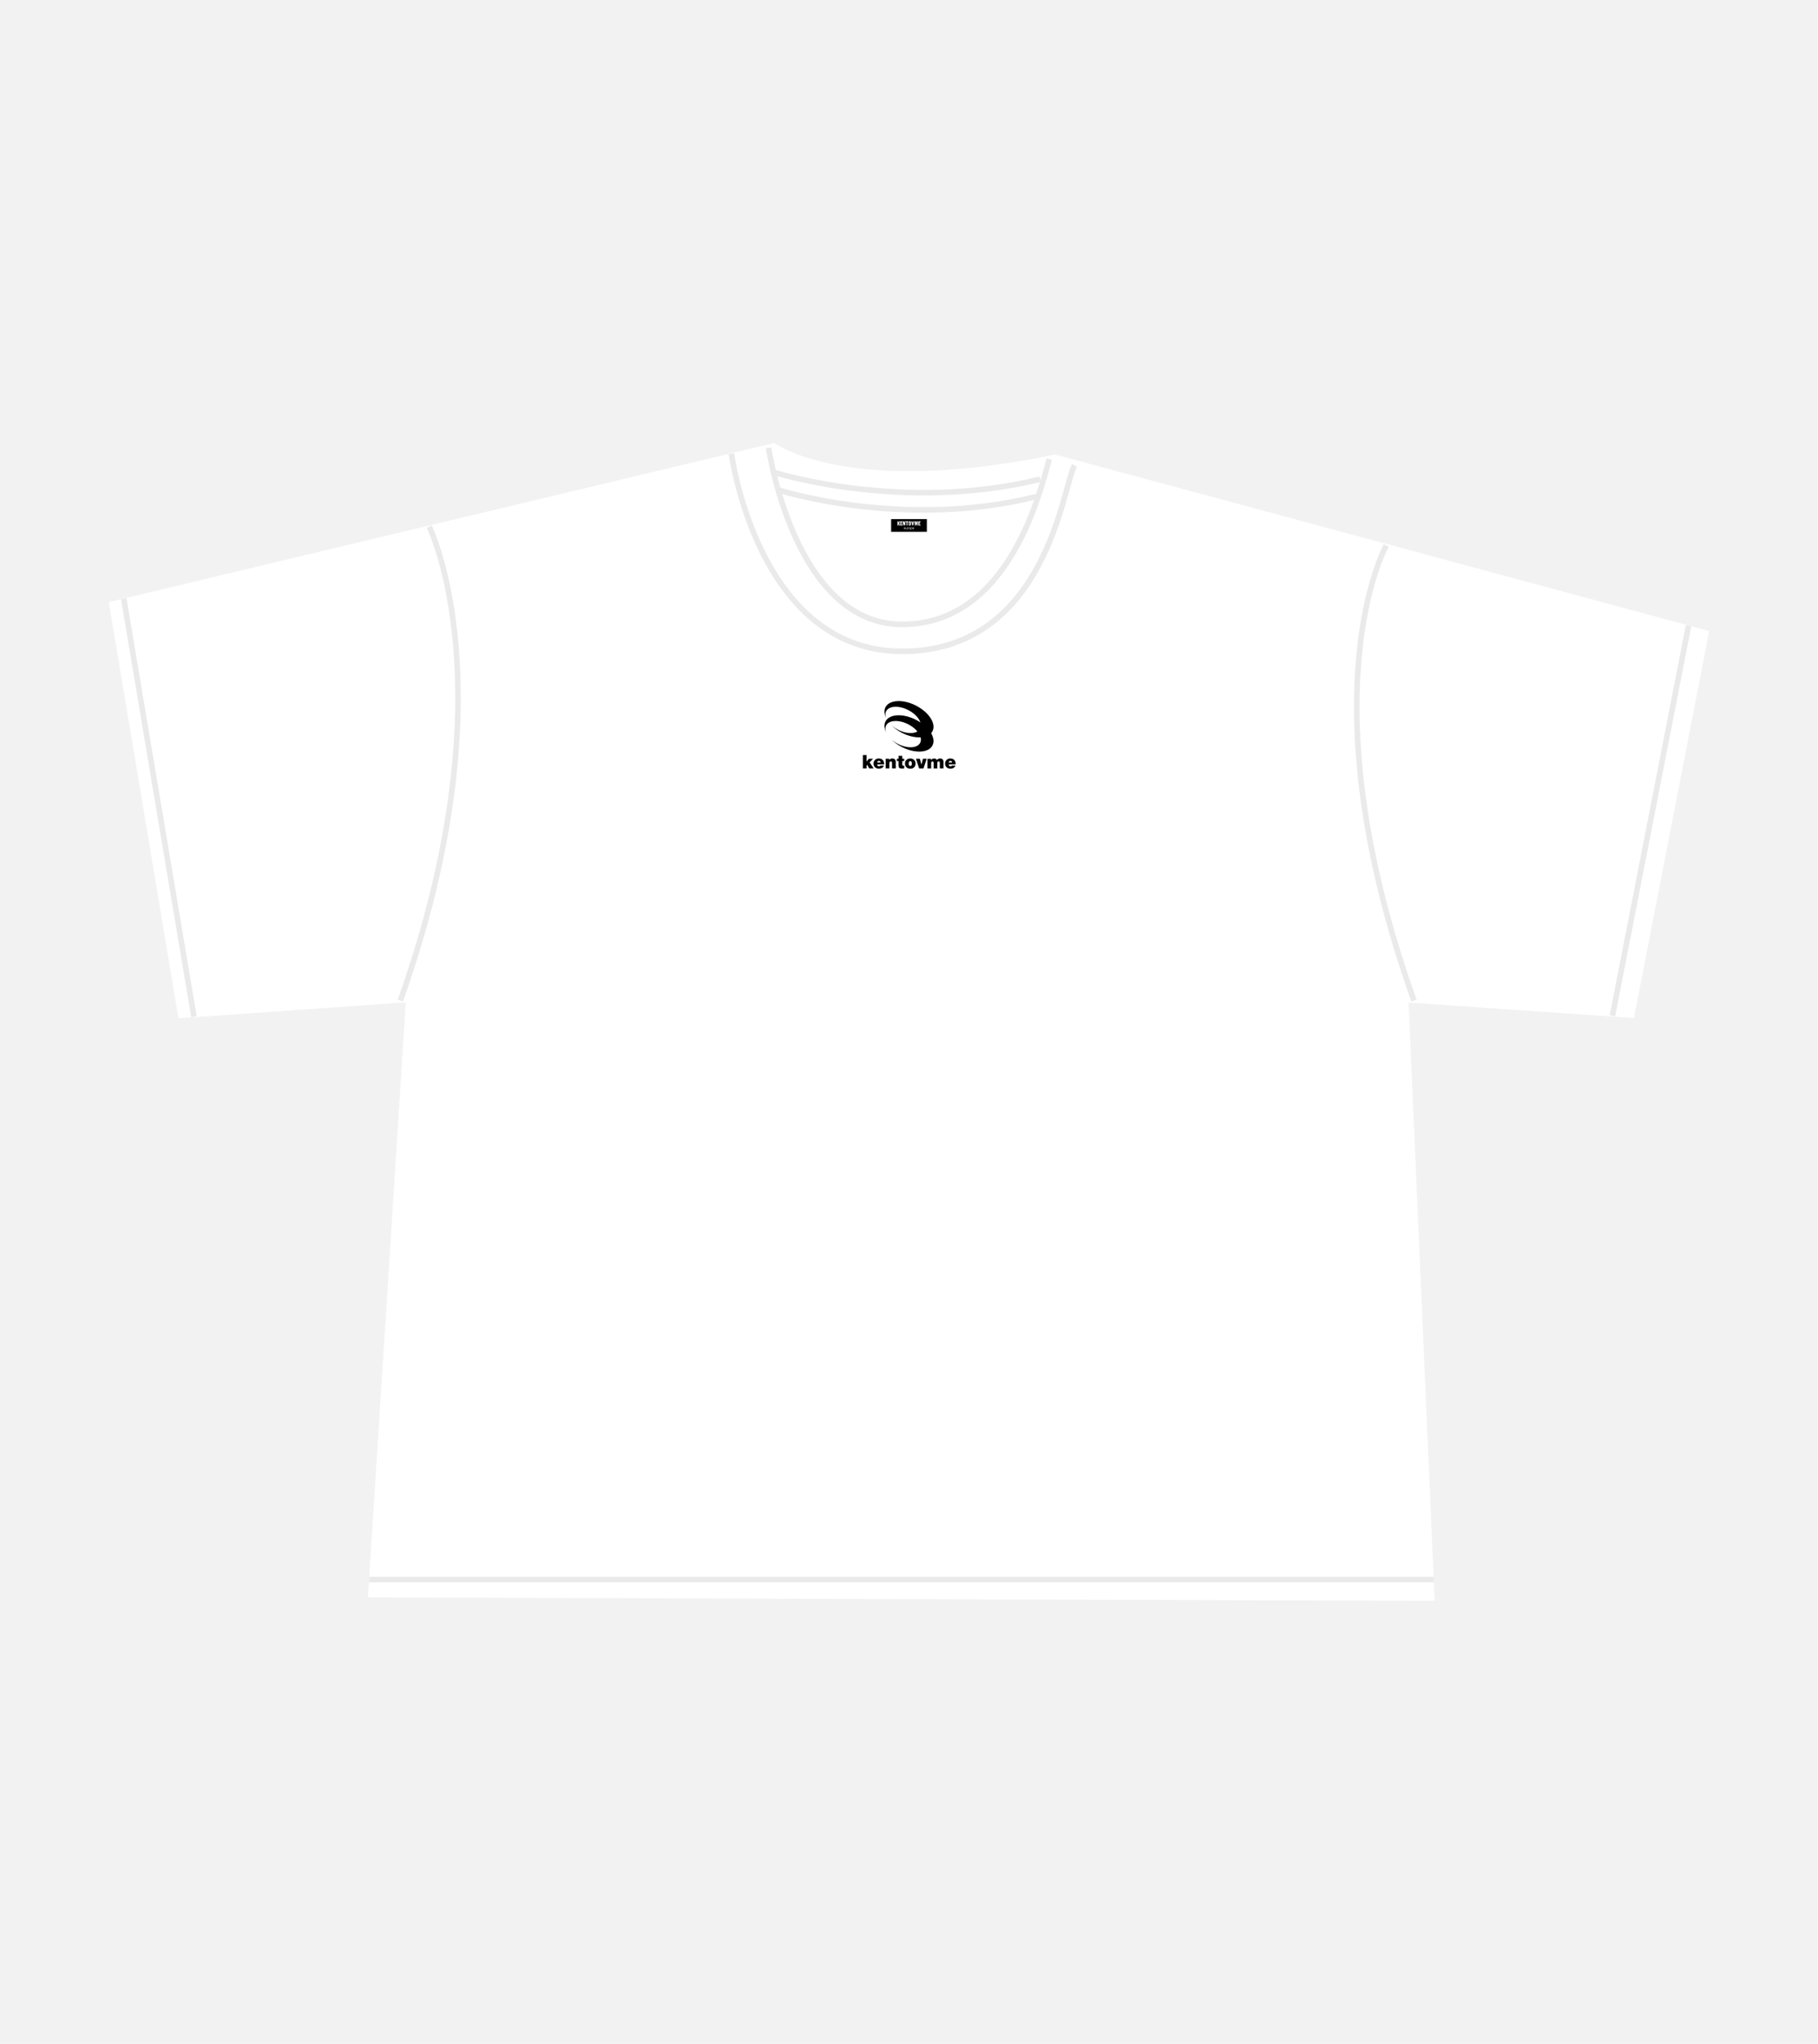 <?xml version="1.0" encoding="UTF-8"?> <svg xmlns="http://www.w3.org/2000/svg" id="_Слой_1" data-name="Слой 1" viewBox="0 0 653.42 734.63"><defs><style> .cls-1 { stroke: #000; } .cls-1, .cls-2, .cls-3 { stroke-miterlimit: 10; stroke-width: 2px; } .cls-2 { fill: #ede8cc; } .cls-2, .cls-3 { stroke: #eaeaea; } .cls-3 { fill: none; } .cls-4 { fill: #fff; } .cls-5 { fill: #f2f2f2; } </style></defs><rect class="cls-5" width="653.42" height="734.63"></rect><g><path class="cls-4" d="M379.24,163.37l235.08,63.45-27.05,139.11-81.01-5.57,9.39,215.06-383.41-1.25,13.6-213.89-81.69,5.74-25.06-149.6,239.25-57.21s26,19.76,100.9,4.16Z"></path><path class="cls-3" d="M279.13,175.93s44.98,14.72,93.55,2.52"></path><path class="cls-3" d="M262.88,163.07s9.42,71.05,61.38,71.05,57.88-59.91,61.92-66.81"></path><path class="cls-3" d="M154.27,189.29s29.12,58.93-10.36,170.32"></path><path class="cls-3" d="M498.24,196.08s-29.51,52.69,9.96,163.56"></path><line class="cls-2" x1="579.53" y1="365.13" x2="606.9" y2="224.91"></line><line class="cls-2" x1="69.71" y1="365.47" x2="44.48" y2="215.2"></line><path class="cls-3" d="M277.97,169.73s46.1,14.72,95.88,2.52"></path><path class="cls-3" d="M276.24,160.99s9.24,63.44,48.01,63.44,49.78-48.59,52.89-59.39"></path><line class="cls-2" x1="132.65" y1="567.78" x2="515.32" y2="567.78"></line><g><rect class="cls-1" x="321.29" y="187.59" width="10.84" height="2.58"></rect><g><path class="cls-4" d="M322.62,187.37h.21s.03,0,.04,0,0,.02,0,.04v.37s0,.05,0,.06c0,.01,0,.02.02.02.01,0,.02,0,.03-.02,0-.02.02-.04.03-.06l.15-.35s.01-.03.02-.04c0-.01.02-.02.04-.02h.24s.06,0,.06.02c0,0,0,0,0,.01,0,0,0,.01,0,.02l-.3.62s0,.01,0,.02c0,0,0,.01,0,.02,0,0,0,0,0,.01,0,0,0,0,0,.02l.33.72s0,.02,0,.02c0,.01-.01.02-.04.02h-.27s-.05-.01-.05-.04-.02-.06-.03-.09l-.16-.34s-.02-.04-.03-.05-.02-.02-.02-.02c0,0,0,0-.01.02,0,.01,0,.03,0,.07v.43s0,.02,0,.03c0,0-.01,0-.03,0h-.22s-.03,0-.03,0c0,0-.01-.01-.01-.03v-1.42s0-.04,0-.04c0,0,.02,0,.04,0Z"></path><path class="cls-4" d="M323.88,188.3v.21s0,.04.02.05c.01,0,.03.01.05.01h.34s.04,0,.05,0c0,0,0,.02,0,.04v.18s0,.05-.02.06-.03.01-.06.01h-.62s-.05,0-.05-.01c0,0-.01-.03-.01-.06v-1.38s0-.05.01-.05c0,0,.03,0,.06,0h.6s.05,0,.07,0c.01,0,.02.02.02.05v.2s0,.04,0,.04c0,0-.02,0-.04,0h-.34s-.04,0-.04,0c0,0-.01.02-.01.04v.2s0,.03,0,.04c0,0,.02,0,.03,0h.24s.02,0,.03,0,0,.01,0,.03v.21s-.01.04-.04.04h-.22s-.04,0-.05,0c-.01,0-.02.02-.02.04Z"></path><path class="cls-4" d="M325.12,187.37h.21s.03,0,.03,0,0,.02,0,.03v1.42s0,.02,0,.03c0,0-.01,0-.03,0h-.26s-.03,0-.03,0,0-.02-.01-.03l-.24-.66s-.03-.07-.03-.06c0,0,0,.03,0,.06v.65s0,.03,0,.04-.01,0-.03,0h-.2s-.03,0-.04,0,0-.02,0-.04v-1.42s0-.03,0-.04c0,0,.02,0,.04,0h.24s.04,0,.05,0c0,0,.01.02.02.03l.23.54s.02.05.03.04c0,0,0-.02,0-.05v-.55s0-.02,0-.03c0,0,.01,0,.03,0Z"></path><path class="cls-4" d="M325.49,187.64v-.24s0-.03,0-.04c0,0,.02,0,.03,0h.89s.03,0,.03,0,0,.01,0,.03v.23s0,.03,0,.03-.01,0-.03,0h-.24s-.03,0-.03.01c0,0,0,.02,0,.04v1.12s0,.02,0,.02c0,0,0,0-.02,0h-.28s-.02,0-.02,0c0,0,0-.01,0-.02v-1.12s0-.03,0-.04c0,0-.02,0-.04,0h-.23s-.03,0-.03,0c0,0,0-.01,0-.03Z"></path><path class="cls-4" d="M327,188.89c-.08,0-.15-.01-.2-.03-.05-.02-.09-.05-.13-.09-.03-.04-.06-.09-.08-.17-.02-.07-.03-.15-.03-.24s0-.17,0-.26,0-.17,0-.24c0-.08.01-.15.03-.22s.05-.12.09-.17c.03-.03.07-.06.13-.09.06-.02.12-.04.2-.04.08,0,.15.01.2.03.05.02.09.05.13.09.04.04.06.09.08.16s.02.15.03.24c0,.09,0,.17,0,.26,0,.08,0,.16,0,.24,0,.08-.01.15-.03.22s-.05.12-.09.17c-.03.03-.07.06-.13.09-.06.02-.12.04-.2.04ZM327.01,187.6s-.07.02-.1.06c0,.01-.02.04-.02.07s0,.08-.01.12,0,.09,0,.14c0,.05,0,.09,0,.12v.12s0,.09,0,.14c0,.05,0,.09,0,.12s0,.06.01.08c0,.02.02.04.04.05.02,0,.04.01.06.01.02,0,.04,0,.05,0,.01,0,.03-.02.04-.04,0,0,.01-.03.02-.07,0-.04,0-.08,0-.12,0-.05,0-.1,0-.14s0-.09,0-.12v-.12s0-.09,0-.14,0-.09,0-.12,0-.06-.01-.08c-.02-.04-.05-.06-.09-.06Z"></path><path class="cls-4" d="M328.08,188.1l.14-.68s0-.04.01-.05c0,0,.02,0,.05,0h.24s.03,0,.03,0c0,0,0,0,0,.01,0,0,0,0,0,.01,0,0,0,.01,0,.02l-.35,1.42s0,.03-.01.03-.02,0-.04,0h-.19s-.03,0-.03,0c0,0,0-.02-.01-.03l-.36-1.42s0-.01,0-.01c0,0,0,0,0-.01,0,0,.01-.01.03-.01h.26s.04,0,.04,0c0,0,0,.02.01.04l.14.69s0,.03.01.05c0,.01,0,.02.01.02,0,0,.01,0,.02-.02,0-.01,0-.03,0-.04Z"></path><path class="cls-4" d="M329.64,187.85l-.23.98s0,.03,0,.03-.02,0-.04,0h-.14s-.03,0-.03,0c0,0,0-.02-.01-.03l-.2-.94s-.01-.04-.02-.04c0,0,0,0,0,.01s0,.02,0,.03v.94s0,.03,0,.03c0,0-.01,0-.03,0h-.19s-.03,0-.03,0,0-.02,0-.04v-1.42s0-.03,0-.03c0,0,.02,0,.03,0h.36s.03,0,.04,0c0,0,0,.02.01.04l.14.67s0,.03.01.04c0,0,0,0,.01,0,0,0,0,0,.01,0,0,0,0-.02,0-.04l.14-.69s0-.02.01-.02c0,0,.02,0,.03,0h.36s.02,0,.02,0c0,0,0,.01,0,.02v1.45s0,.02,0,.02c0,0-.01,0-.02,0h-.19s-.02,0-.03,0,0-.01,0-.03v-.99s0-.02,0-.02c0,0,0,0-.01.02Z"></path><path class="cls-4" d="M330.39,188.3v.21s0,.04.02.05c.01,0,.03.01.05.01h.34s.04,0,.05,0c0,0,0,.02,0,.04v.18s0,.05-.02.06-.03.01-.06.01h-.62s-.05,0-.05-.01c0,0-.01-.03-.01-.06v-1.38s0-.05.01-.05c0,0,.03,0,.06,0h.6s.05,0,.07,0c.01,0,.02.02.02.05v.2s0,.04,0,.04c0,0-.02,0-.04,0h-.34s-.04,0-.04,0c0,0-.01.02-.01.04v.2s0,.03,0,.04c0,0,.02,0,.03,0h.24s.02,0,.03,0,0,.01,0,.03v.21s-.01.04-.04.04h-.22s-.04,0-.05,0c-.01,0-.02.02-.02.04Z"></path></g><g><path class="cls-4" d="M324.98,189.91c0,.15.1.21.21.21.08,0,.13-.01.17-.03l.02.08s-.11.04-.2.04c-.19,0-.3-.12-.3-.31s.11-.33.29-.33c.2,0,.25.18.25.29,0,.02,0,.04,0,.05h-.43ZM325.31,189.83c0-.07-.03-.18-.15-.18-.11,0-.16.1-.17.18h.32Z"></path><path class="cls-4" d="M326.06,190.03c0,.06,0,.12,0,.17h-.1v-.1h0s-.09.11-.2.11c-.1,0-.21-.05-.21-.27v-.36h.11v.34c0,.12.04.19.14.19.07,0,.13-.05.15-.1,0-.02.01-.04.01-.06v-.37h.11v.44Z"></path><path class="cls-4" d="M326.25,189.78c0-.07,0-.13,0-.19h.1v.12h0c.03-.08.09-.13.17-.13.01,0,.02,0,.03,0v.1s-.02,0-.04,0c-.08,0-.13.06-.15.14,0,.02,0,.03,0,.05v.32h-.11v-.42Z"></path><path class="cls-4" d="M327.2,189.89c0,.23-.16.32-.3.32-.17,0-.29-.12-.29-.31,0-.2.13-.32.3-.32s.29.13.29.31ZM326.71,189.89c0,.13.08.23.19.23s.19-.1.19-.24c0-.1-.05-.23-.18-.23s-.19.12-.19.24Z"></path><path class="cls-4" d="M327.34,189.79c0-.08,0-.14,0-.2h.1v.1h0c.05-.07.12-.12.22-.12.15,0,.26.12.26.31,0,.22-.13.33-.28.33-.08,0-.15-.04-.19-.1h0v.33h-.11v-.66ZM327.45,189.95s0,.03,0,.05c.02.08.09.13.17.13.12,0,.19-.1.19-.24,0-.12-.06-.23-.18-.23-.08,0-.15.05-.17.14,0,.01,0,.03,0,.05v.1Z"></path><path class="cls-4" d="M328.12,189.91c0,.15.1.21.21.21.08,0,.13-.01.17-.03l.02.08s-.11.04-.2.04c-.19,0-.3-.12-.3-.31s.11-.33.29-.33c.2,0,.25.18.25.29,0,.02,0,.04,0,.05h-.43ZM328.44,189.83c0-.07-.03-.18-.15-.18-.11,0-.16.1-.17.18h.32Z"></path></g></g></g><path d="M329.2,258.72c-4.67-2.37-9.57-2.1-10.95.61-.57,1.13-.44,2.51.25,3.9-.35-.88-.38-1.74-.02-2.46,1-1.96,4.55-2.16,7.93-.44,3.38,1.72,5.31,4.7,4.32,6.67-1,1.96-4.55,2.16-7.93.44-.95-.48-1.79-1.07-2.48-1.71,1.03,1.05,2.35,2.03,3.89,2.81,4.67,2.37,9.57,2.1,10.95-.61,1.38-2.71-1.29-6.83-5.96-9.2Z"></path><path d="M329.2,253.61c-4.67-2.37-9.57-2.1-10.95.61-.57,1.13-.44,2.51.25,3.9-.35-.88-.38-1.74-.02-2.46,1-1.96,4.55-2.16,7.93-.44,3.38,1.72,5.31,4.7,4.32,6.67-1,1.96-4.55,2.16-7.93.44-.95-.48-1.79-1.07-2.48-1.71,1.03,1.05,2.35,2.03,3.89,2.81,4.67,2.37,9.57,2.1,10.95-.61,1.38-2.71-1.29-6.83-5.96-9.2Z"></path><g><path d="M311.46,271.42v2.31l.84-1.01h1.5l-1.24,1.31,1.43,2.16h-1.59l-.71-1.26-.23.25v1.01h-1.33v-4.78h1.33Z"></path><path d="M315.81,272.64c1.31,0,1.97.71,1.97,2.12h-2.55c.02.22.09.39.21.51.12.11.27.17.47.17.26,0,.45-.08.56-.25h1.24c-.13.36-.36.63-.68.82-.32.19-.69.28-1.11.28-.58,0-1.06-.16-1.41-.49-.36-.33-.54-.77-.54-1.33,0-.52.17-.96.52-1.31s.79-.53,1.33-.53ZM316.51,274.08c0-.17-.06-.3-.17-.42-.11-.11-.25-.17-.42-.17-.38,0-.61.19-.68.58h1.27Z"></path><path d="M320.76,272.64c.35,0,.64.1.86.31.22.21.33.49.33.84v2.41h-1.33v-1.86c0-.25-.04-.43-.11-.52-.07-.09-.18-.13-.33-.13-.17,0-.3.06-.39.17s-.14.27-.14.48v1.86h-1.33v-3.48h1.28v.44h.01c.25-.35.63-.53,1.13-.53Z"></path><path d="M324.28,271.67v1.06h.71v.82h-.71v1.24c0,.17.03.28.09.34.06.06.17.09.33.09.09,0,.19,0,.29-.02v1.01c-.14,0-.29.01-.45.02s-.29.02-.41.02c-.42,0-.72-.08-.91-.24-.18-.16-.27-.43-.27-.8v-1.65h-.59v-.82h.59v-1.06h1.33Z"></path><path d="M327.17,272.64c.58,0,1.04.17,1.38.5.34.33.52.77.52,1.33s-.17,1.01-.52,1.34c-.34.33-.8.49-1.38.49s-1.04-.17-1.38-.5-.52-.77-.52-1.33.17-1,.51-1.33c.34-.33.8-.5,1.38-.5ZM326.6,274.46c0,.58.19.86.57.86.19,0,.33-.07.42-.2.1-.13.14-.35.14-.66s-.05-.53-.14-.66c-.1-.13-.24-.2-.43-.2-.38,0-.56.29-.56.86Z"></path><path d="M330.62,272.73l.54,2.12h.01l.55-2.12h1.35l-1.15,3.48h-1.57l-1.14-3.48h1.4Z"></path><path d="M335.8,272.64c.19,0,.38.05.55.14.18.1.3.23.38.4.16-.2.34-.34.53-.42.19-.08.41-.12.66-.12.37,0,.66.1.87.31s.32.5.32.86v2.39h-1.33v-1.92c0-.23-.04-.38-.11-.46-.07-.08-.18-.12-.32-.12-.3,0-.45.2-.45.6v1.91h-1.33v-1.92c0-.23-.04-.38-.11-.46-.07-.08-.18-.12-.33-.12-.3,0-.45.2-.45.6v1.91h-1.33v-3.48h1.28v.46h.01c.25-.37.63-.55,1.14-.55Z"></path><path d="M341.52,272.64c1.31,0,1.97.71,1.97,2.12h-2.55c.02.22.09.39.21.51.12.11.27.17.47.17.26,0,.45-.08.56-.25h1.24c-.13.36-.36.63-.68.82-.32.19-.69.28-1.11.28-.58,0-1.06-.16-1.41-.49-.36-.33-.54-.77-.54-1.33,0-.52.17-.96.52-1.31s.79-.53,1.33-.53ZM342.21,274.08c0-.17-.06-.3-.17-.42-.11-.11-.25-.17-.42-.17-.38,0-.61.19-.68.58h1.27Z"></path></g></svg> 